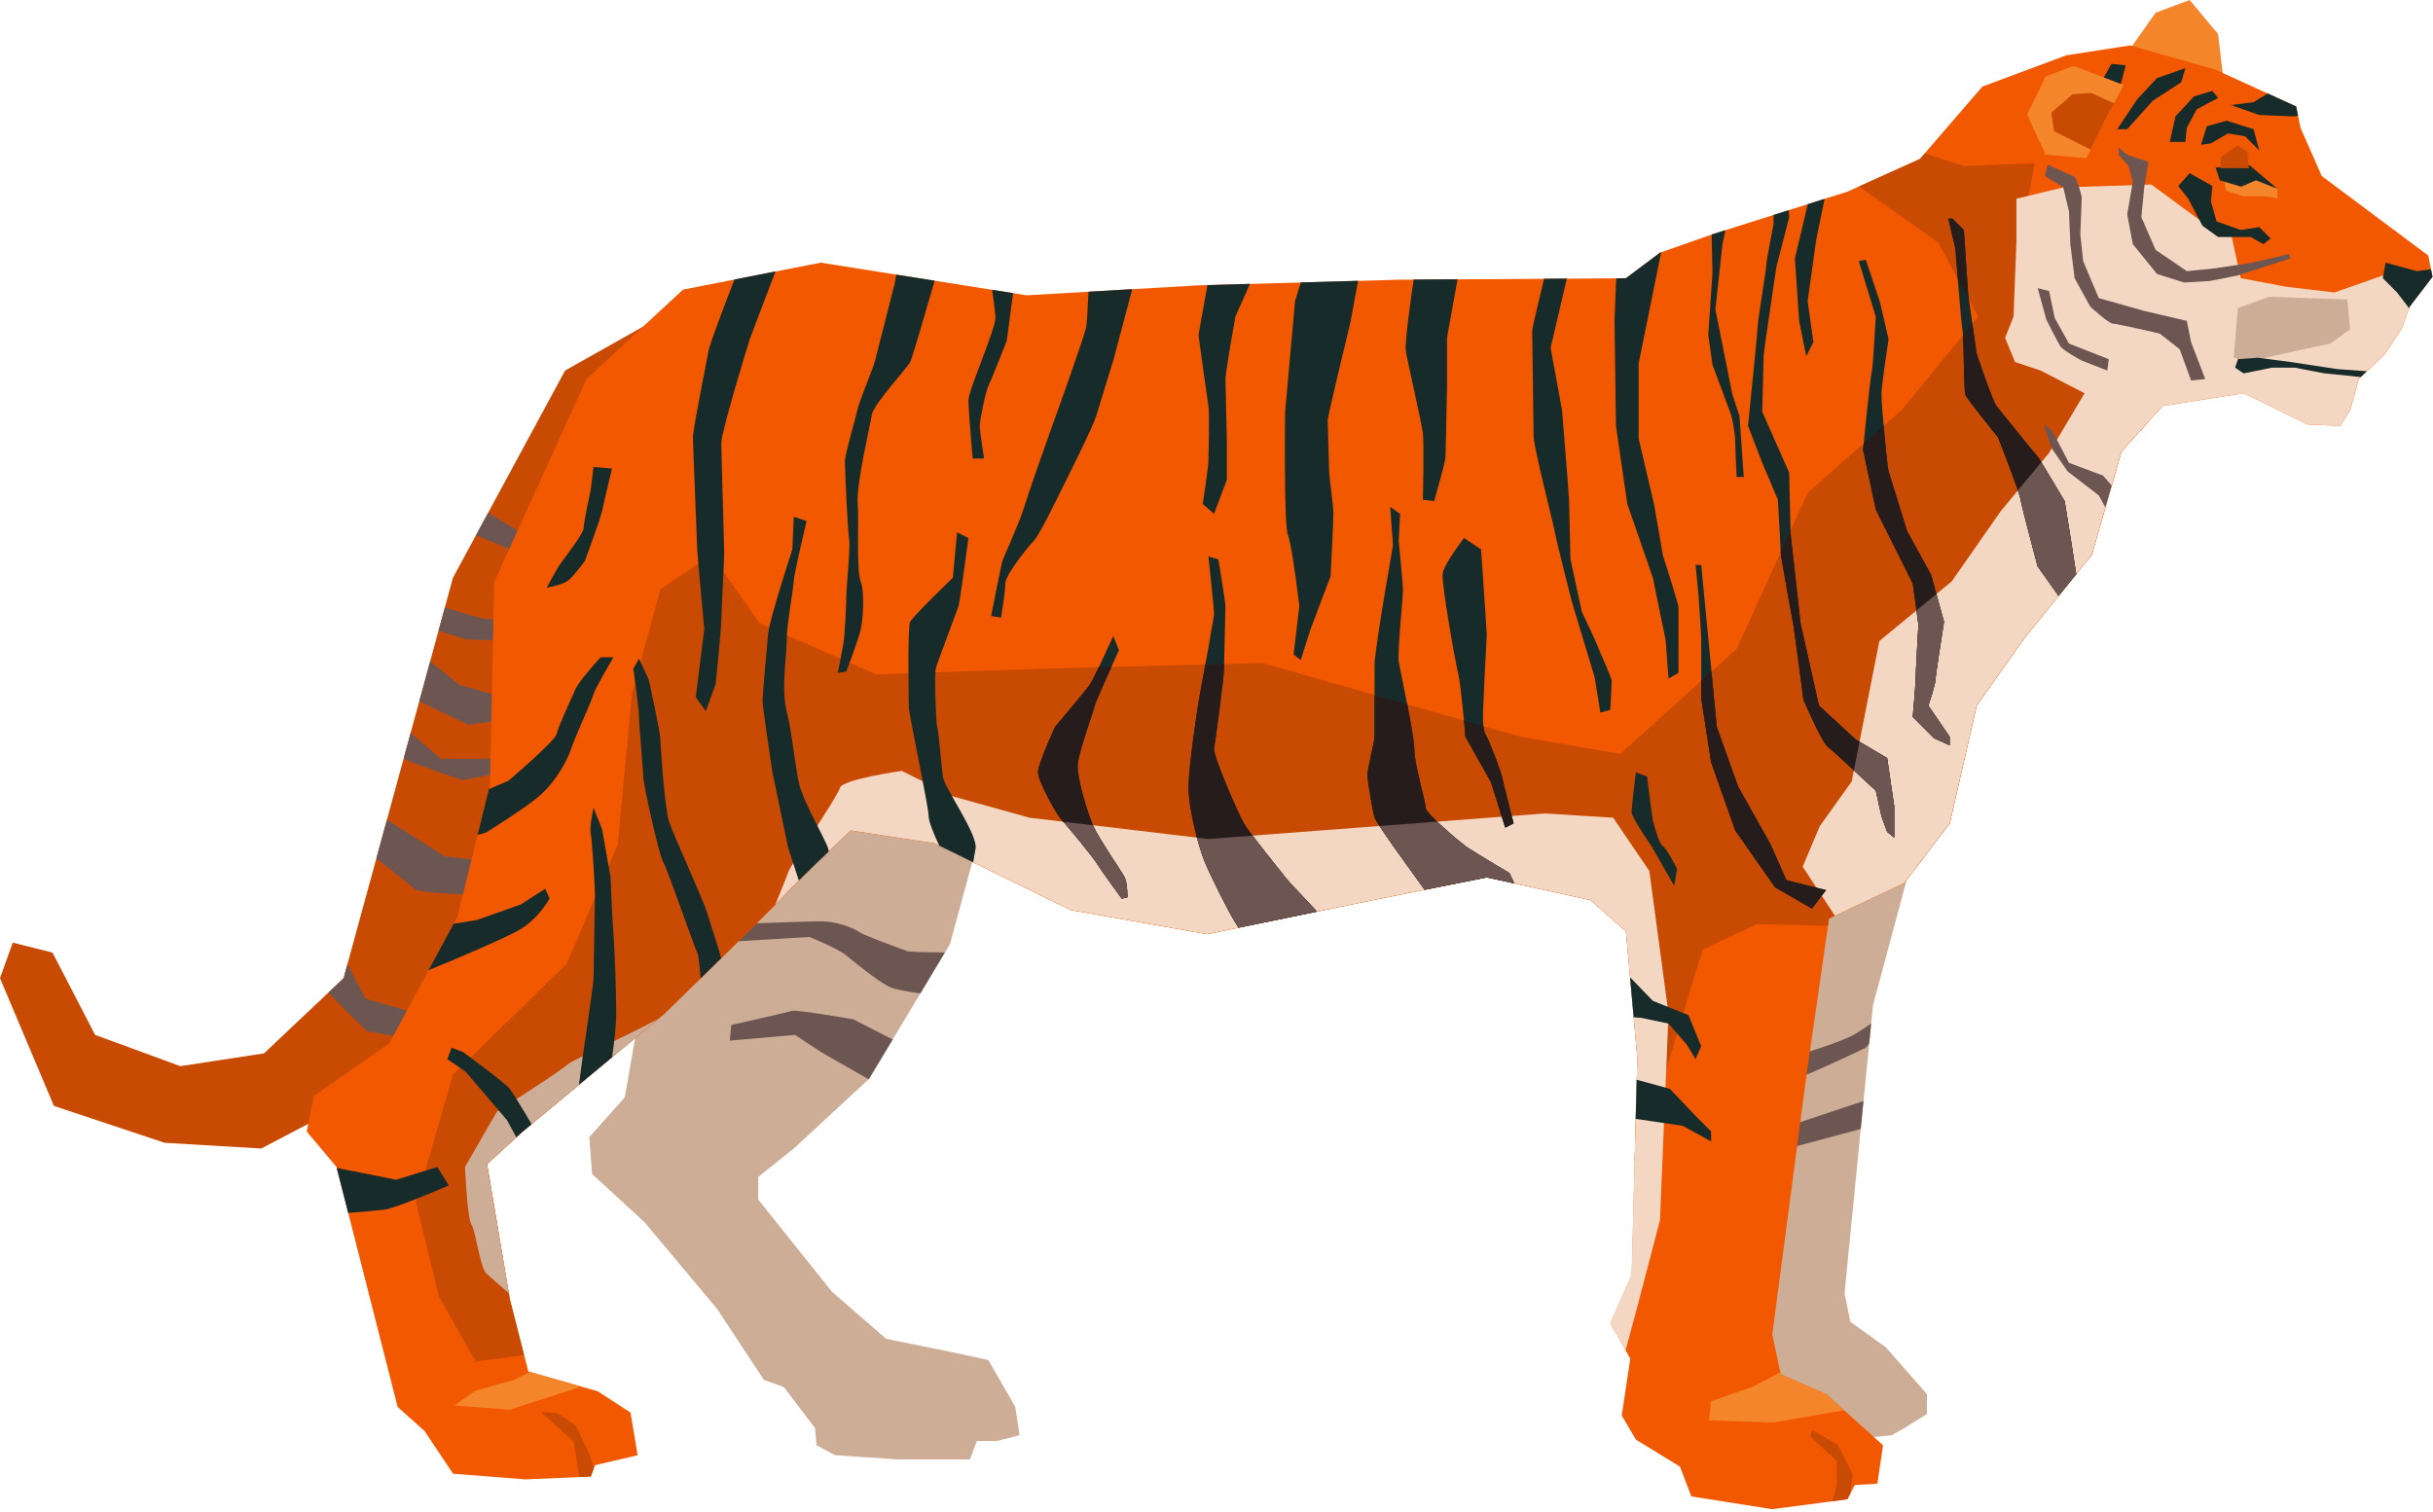 <svg width="732" height="455" viewBox="0 0 732 455" fill="none" xmlns="http://www.w3.org/2000/svg">
<path d="M207.203 90.567L170.022 111.497L136.274 173.868L118.334 239.658L103.384 294.359L79.447 316.987L54.25 320.842L28.608 311.435L15.799 286.666L3.839 283.676L0 294.359L16.22 332.802L49.547 343.906L78.599 345.627L103.812 332.389L143.111 285.374L158.926 217.879L165.763 157.633L184.552 117.47L207.203 90.567Z" fill="#C94A03"/>
<path d="M143.211 161.075L146.863 154.316L159.142 161.69L154.019 165.537L143.211 161.075Z" fill="#6D5652"/>
<path d="M131.93 189.839L133.83 182.839L144.622 186.039L155.734 187.324L156.162 192.876L140.355 192.455L131.93 189.839Z" fill="#6D5652"/>
<path d="M126.137 211.066L129.423 199.027L138.214 206.105L151.887 209.96L154.021 216.376L140.784 218.081L126.137 211.066Z" fill="#6D5652"/>
<path d="M122.407 228.764C122.212 228.632 121.901 228.406 121.48 228.118L123.552 220.557L132.647 228.336H151.015L152.728 232.175L139.063 234.744C139.063 234.744 123.692 229.605 122.407 228.764Z" fill="#6D5652"/>
<path d="M116.404 246.713L133.783 257.676L149.146 259.6L148.835 260.947L141.555 269.224C141.555 269.224 125.888 268.835 124.587 267.441C123.817 266.608 117.969 262.123 113.234 258.323L116.404 246.713Z" fill="#6D5652"/>
<path d="M103.383 294.359L104.52 290.162L110.017 300.534L126.471 305.292L120.74 312.121L110.43 310.361C110.43 310.361 102.628 302.8 98.797 298.689L103.383 294.359Z" fill="#6D5652"/>
<path d="M295.214 249.492L285.816 284.104L261.451 324.688L238.815 345.627L228.124 354.169V360.998L250.348 388.772L266.583 402.874L287.529 407.141L297.348 409.275L305.462 423.376L306.738 431.934L299.91 433.639H293.922L291.796 439.183H270.001L251.204 437.906L245.652 434.916L245.224 429.785L235.825 417.404L229.837 415.263L215.751 393.896L193.949 367.842L178.142 353.304L177.293 342.2L187.969 330.24L194.385 293.495L238.387 220.869L295.214 249.492Z" fill="#CEAD97"/>
<path d="M238.379 304.194C239.672 303.766 256.756 306.756 256.756 306.756L268.576 312.814L261.451 324.688L261.342 324.797C257.745 322.726 252.364 319.643 249.911 318.28C246.072 316.146 239.228 311.435 239.228 311.435L219.582 313.156L220.003 308.453C220.003 308.453 237.102 304.607 238.379 304.194Z" fill="#6D5652"/>
<path d="M258.891 280.694C260.176 281.535 271.7 285.81 273 286.246C273.709 286.479 279.424 286.588 284.291 286.635L276.901 298.953C273.055 298.424 269.029 297.723 267.448 296.929C264.015 295.208 257.186 289.656 254.616 287.523C252.046 285.397 243.512 281.963 243.512 281.963L222.153 283.248L221.289 278.124C221.289 278.124 240.95 277.268 246.931 277.268C252.903 277.268 257.614 279.837 258.891 280.694Z" fill="#6D5652"/>
<path d="M577.187 251.634L563.521 302.481L556.248 375.956L554.963 389.201L556.684 397.751L567.368 405.436L579.748 419.53V425.526L572.919 429.785L569.073 431.934L541.734 434.488L515.664 419.109L540.449 256.757L577.187 251.634Z" fill="#CEAD97"/>
<path d="M529.32 338.79L540.86 337.941L560.662 331.346L559.821 339.748L533.175 346.904L529.32 338.79Z" fill="#6D5652"/>
<path d="M530.918 319.121L542.567 316.995C542.567 316.995 554.107 313.577 558.382 311.03C559.822 310.166 561.434 309.06 562.968 307.986L562.368 314.044L561.372 315.29C561.372 315.29 543.431 323.832 542.146 323.832C541.103 323.832 532.904 326.051 529.734 326.907L530.918 319.121Z" fill="#6D5652"/>
<path d="M669.038 24.769L667.34 10.247L658.783 0L648.536 3.831L640.414 15.371L669.038 24.769Z" fill="#F4852A"/>
<path d="M725.01 92.28L731.855 83.309L730.562 76.893L698.536 52.988L692.119 38.443L690.842 32.058L666.493 20.938L640.844 13.665L621.627 16.663L596.421 26.062L577.616 47.857L555.822 57.676L515.237 70.493L499.438 76.044L489.175 83.73L420.824 84.182L360.586 85.871L308.891 88.869L246.94 79.042L205.499 87.156L176.447 114.075L148.696 175.176L147.403 236.271L137.576 276.006L117.082 314.028L94.415 329.827L92.281 340.511L101.259 351.194L119.636 423.392L127.757 430.665L136.299 443.482L158.086 445.195L177.748 444.338L179.032 440.92L191.842 437.93L189.7 425.105L179.881 418.704L158.951 412.724L153.391 390.937L146.554 350.345L156.809 340.947L199.955 305.05C199.955 305.05 234.567 271.311 235.431 270.034C236.272 268.749 255.934 249.944 255.934 249.944L281.131 253.791L322.159 273.873L363.172 281.137L413.154 270.883L447.345 264.054L478.531 270.883L489.207 280.289L492.633 318.311L490.92 383.68L484.511 398.202L490.491 408.886L487.922 425.97L492.204 433.242L505.442 441.356L508.868 450.326L533.209 454.165L555.845 451.175L557.994 446.908L564.831 446.472L566.536 434.94L549.452 419.553L535.779 413.581L533.209 401.62L543.464 323.855L550.293 276.426L572.952 265.751L586.618 247.811L594.731 212.35L609.269 191.832L629.343 167.039L638.306 135.862L650.702 122.188L675.051 118.342L694.276 127.748L704.111 128.168L707.101 123.473L709.663 114.075L717.356 106.81L722.48 99.124L725.01 92.28Z" fill="#F25800"/>
<path d="M157.673 407.811L143.112 409.711L132.001 390.057L125.172 361.854L136.276 323.411L170.451 290.085L185.846 254.196L190.113 208.916L198.67 177.295L214.049 167.047L228.571 187.557L263.603 202.944L314.014 201.223L379.819 199.518L457.577 221.733L487.485 226.864L522.518 195.243L543.884 148.25L572.08 123.465L595.152 95.27L583.184 73.047L559.31 56.103L577.639 47.841L579.072 46.175L590.885 49.975L612.243 49.11L609.674 61.927L608.825 85.007L610.523 108.071L642.136 121.752L646.388 126.923L638.29 135.838L629.327 167.016L609.253 191.809L594.716 212.327L586.602 247.787L572.936 265.728L550.277 276.403L549.966 278.599L528.49 278.108L512.255 285.802L497.733 333.659L491.791 349.489L492.609 318.264L489.183 280.242L478.507 270.836L447.322 264.007L413.131 270.836L363.148 281.091L322.136 273.826L281.108 253.744L255.91 249.897C255.91 249.897 236.249 268.702 235.408 269.987C234.551 271.264 199.932 305.004 199.932 305.004L156.786 340.9L146.531 350.299L153.367 390.891L157.673 407.811Z" fill="#C94A03"/>
<path d="M668.828 52.965L669.794 57.45L674.917 59.046H681.334L685.18 59.685V56.812L677.798 52.965H668.828Z" fill="#F4852A"/>
<path d="M676.833 49.757L666.578 50.395L667.871 54.258L674.271 56.173L678.756 54.258L685.181 56.812L676.833 49.757Z" fill="#172B2A"/>
<path d="M676.616 50.621L676.196 45.708L673.213 43.784L668.292 47.203L668.066 50.621H676.616Z" fill="#C94A03"/>
<path d="M586.584 247.787L572.918 265.728L552.042 275.578L542.363 260.814L547.487 248.644L557.103 235.173L565.435 192.891L587.222 174.943L601.962 153.81L616.492 136.282L627.168 118.342L613.93 111.497L606.237 108.935L603.255 101.678L605.801 95.262L606.666 72.618V59.801L620.759 56.391L647.257 55.527L661.78 66.21L671.178 70.056L674.176 83.722L687.834 86.292L702.364 87.997L719.455 82.017L728.947 87.094L725.007 92.28L722.446 99.116L717.322 106.802L709.621 114.067L707.059 123.465L704.069 128.153L694.242 127.732L675.017 118.326L650.668 122.173L638.272 135.846L629.309 167.024L609.235 191.817L594.697 212.335L586.584 247.787Z" fill="#F4D7C3"/>
<path d="M716.895 83.722L717.751 79.035L727.15 81.597L731.393 81.028L731.853 83.302L725.008 92.28L724.814 92.77L721.169 87.997L716.895 83.722Z" fill="#172B2A"/>
<path d="M237.315 262.107C237.953 260.184 252.07 239.658 252.693 237.112C253.34 234.542 271.296 231.98 271.296 231.98L286.674 239.658L309.738 246.074L363.568 252.475L464.818 244.797L485.336 246.074L496.221 262.107L501.999 305.027L499.429 367.196L492.382 394.114L489.073 406.386L484.479 398.163L490.887 383.641L492.6 318.272L489.174 280.25L478.499 270.844L447.313 264.015L413.122 270.844L363.139 281.099L322.127 273.834L281.099 253.752L255.901 249.906C255.901 249.906 236.24 268.71 235.399 269.995C235.267 270.166 234.488 270.984 233.266 272.222C235.243 267.41 237.05 262.925 237.315 262.107Z" fill="#F4D7C3"/>
<path d="M156.792 340.923L146.537 350.322L153.07 389.146C149.698 386.234 146.949 383.844 146.319 383.213C144.395 381.29 143.11 370.396 141.841 368.48C140.549 366.542 139.91 351.163 139.91 351.163L149.519 334.499C149.519 334.499 168.744 322.329 170.667 320.398C171.968 319.089 186.521 312.79 197.967 306.654L156.792 340.923Z" fill="#CEAD97"/>
<path d="M174.282 444.463L172.592 433.85L165.553 427.441L162.664 424.879C162.664 424.879 166.184 425.199 167.157 425.199C168.115 425.199 173.231 429.053 173.231 429.053L177.412 437.696L178.634 441.901L177.723 444.315L174.282 444.463Z" fill="#C94A03"/>
<path d="M551.255 451.759L552.626 446.986V439.62L544.613 432.246L545.244 430.33L552.937 434.808L557.415 443.785L556.636 449.524L555.81 451.152L551.255 451.759Z" fill="#C94A03"/>
<path d="M679.723 45.279L678.018 38.879L669.896 36.317L663.916 38.022L662.211 43.574L665.193 43.138L670.332 40.156L675.456 41.004L679.723 45.279Z" fill="#172B2A"/>
<path d="M667.342 29.472L660.918 32.883L657.936 38.435L657.508 42.702H652.805L654.518 35.024L660.07 29.044L665.622 27.339L667.342 29.472Z" fill="#172B2A"/>
<path d="M706.211 90.138L707.06 99.116L701.079 103.383L685.28 106.802L676.294 108.935L672.027 107.651L673.312 92.7L682.711 89.29L706.211 90.138Z" fill="#CEAD97"/>
<path d="M658.782 52.116L665.618 55.963L665.19 60.658L666.895 66.646L674.176 69.208L679.72 68.343L683.146 71.762L680.997 73.475L677.158 71.334H667.339L662.628 67.923L658.353 59.801L655.371 55.963L658.782 52.116Z" fill="#172B2A"/>
<path d="M688.693 76.465L677.582 79.034L666.47 80.74L657.936 81.596L648.537 75.188L644.255 65.353L645.119 56.391L646.396 48.706L639.995 46.564L637.426 44.423V46.564L640.416 49.982L641.685 54.678L639.995 64.505L641.685 73.475L648.966 82.445L657.072 85.015L664.773 84.579L673.315 82.881L689.122 77.75L688.693 76.465Z" fill="#6D5652"/>
<path d="M663.477 114.067L659.217 102.955L657.932 96.555L645.116 93.564L631.45 89.71L626.747 78.598L625.898 70.485L626.326 59.373C626.326 59.373 625.034 53.385 623.757 52.98C622.48 52.544 616.064 49.554 616.064 49.554L615.215 52.98L620.767 56.391L622.48 63.648L622.892 73.475L624.177 83.722L628.88 92.28C628.88 92.28 634.44 97.403 635.717 97.403C636.994 97.403 649.803 100.393 649.803 100.393L655.783 105.096L659.217 114.495L663.477 114.067Z" fill="#6D5652"/>
<path d="M634.433 108.079L622.473 103.383L618.198 95.69L616.493 87.576L613.074 86.72L615.644 96.118C615.644 96.118 619.047 102.955 619.911 104.24C620.76 105.525 626.319 108.515 626.319 108.515L634.005 111.505L634.433 108.079Z" fill="#6D5652"/>
<path d="M617.77 43.138L626.74 37.15L630.158 28.195L635.274 19.225L639.557 19.653L637.851 26.054C637.851 26.054 633.14 33.747 632.292 35.46C631.443 37.158 626.319 43.574 625.027 43.574C623.75 43.574 619.047 45.279 619.047 45.279L617.77 43.138Z" fill="#172B2A"/>
<path d="M642.984 29.901L648.964 23.5L657.506 20.494L656.221 24.769L647.672 30.337L639.994 38.879H636.996L642.984 29.901Z" fill="#172B2A"/>
<path d="M678.016 30.75L682.291 28.133L690.833 32.042L691.386 34.837L689.969 35.024L679.714 34.596L671.18 31.614L678.016 30.75Z" fill="#172B2A"/>
<path d="M580.177 212.335C580.177 212.335 582.31 205.926 582.31 204.649C582.31 203.364 584.872 187.121 584.872 187.121L581.025 173.028L573.76 159.775C573.76 159.775 568.629 143.119 568.201 141.834C567.78 140.557 566.059 121.76 566.059 118.754C566.059 115.772 568.201 102.107 568.201 102.107L565.631 90.987L561.364 78.17L559.238 78.599L564.354 95.27C564.354 95.27 563.513 111.077 563.077 112.362C562.657 113.639 560.515 135.426 560.515 135.426L564.354 153.374L575.466 175.597L577.171 187.986C577.171 187.986 576.315 202.944 576.315 204.657C576.315 206.362 575.466 215.761 575.466 215.761L581.874 222.169L586.577 224.303V221.733L580.177 212.335Z" fill="#172B2A"/>
<path d="M549.42 267.854L545.146 273.421L534.042 267.013L522.074 249.921L514.816 229.411L511.834 210.193C511.834 210.193 511.834 206.775 511.834 202.928C511.834 198.358 511.834 193.164 511.834 192.253C511.834 190.524 510.97 178.564 510.97 178.564L510.129 170.014H511.842L513.111 183.267L516.529 218.72L522.946 236.676L532.772 254.188L537.476 264.871L549.42 267.854Z" fill="#172B2A"/>
<path d="M495.582 233.693C495.582 234.978 497.287 246.939 497.287 246.939C497.287 246.939 498.993 253.767 500.285 254.616C501.57 255.481 504.552 261.461 504.552 261.461L503.704 266.577L496.867 254.616C496.867 254.616 490.895 246.067 490.895 244.369C490.895 242.664 492.179 232.409 492.179 232.409L495.582 233.693Z" fill="#172B2A"/>
<path d="M440.468 161.908L445.591 165.319C445.591 165.319 447.304 189.683 447.304 190.968C447.304 192.253 446.448 206.767 446.448 208.472C446.448 210.193 445.591 218.72 446.876 220.869C448.153 223.01 451.564 231.98 452 234.106C452.428 236.248 455.41 247.787 455.41 247.787L452.856 249.072L448.574 235.391L440.888 221.718C440.888 221.718 439.603 206.331 438.755 202.928C437.89 199.51 433.631 175.574 434.044 172.591C434.488 169.601 440.468 161.908 440.468 161.908Z" fill="#172B2A"/>
<path d="M184.13 140.985C184.13 140.985 181.568 151.661 181.132 153.81C180.712 155.936 176.001 168.753 176.001 168.753C176.001 168.753 172.59 173.448 170.893 174.733C169.18 176.01 164.484 176.866 164.484 176.866C164.484 176.866 167.467 171.314 168.331 170.022C169.18 168.753 175.596 160.631 175.596 158.926C175.596 157.205 177.722 147.394 177.722 147.394L178.57 140.549L184.13 140.985Z" fill="#172B2A"/>
<path d="M499.435 76.037L499.785 75.912L493.011 109.364V131.999L497.714 152.081L500.284 167.039L502.846 175.161L504.979 182.418V193.95V202.492L501.997 204.213L501.14 192.673L497.286 173.868L489.6 151.661L486.182 128.153L485.746 96.555L486.252 83.746L489.172 83.722L499.435 76.037Z" fill="#172B2A"/>
<path d="M466.528 104.66L469.955 123.457C469.955 123.457 472.088 149.527 472.088 150.804C472.088 152.081 472.501 168.316 472.501 168.316L475.919 184.131C475.919 184.131 480.202 193.094 480.63 194.378C481.05 195.655 484.897 203.777 484.897 205.054C484.897 206.331 484.469 213.611 484.469 213.611L481.487 214.46L479.766 203.777L472.929 181.133C472.929 181.133 468.241 162.765 467.813 160.195C467.385 157.625 461.397 134.569 461.397 131.151C461.397 127.732 460.977 100.814 460.977 99.529C460.977 98.657 463.188 89.515 464.582 83.878L471.395 83.831L466.528 104.66Z" fill="#172B2A"/>
<path d="M434.901 137.575C434.901 138.852 431.498 150.804 431.498 150.804L428.08 150.376C428.08 150.376 428.5 133.713 428.08 130.302C427.659 126.884 423.385 108.507 422.949 105.517C422.583 102.979 424.693 88.449 425.331 84.119L438.522 84.041L435.353 101.67C435.353 101.67 435.353 114.908 435.353 116.621C435.353 118.342 434.901 136.282 434.901 137.575Z" fill="#172B2A"/>
<path d="M406.291 96.975C406.291 96.975 399.462 125.163 399.462 126.447C399.462 127.732 399.883 140.549 399.883 141.834C399.883 143.119 401.168 152.081 401.168 154.643C401.168 157.213 400.311 173.448 400.311 173.448L394.323 189.263L391.333 198.653L389.207 196.94L390.92 182.418C390.92 182.418 388.779 164.049 387.494 161.059C386.209 158.069 386.646 123.893 386.646 123.893L389.643 90.567L391.372 84.991L408.604 84.493L406.291 96.975Z" fill="#172B2A"/>
<path d="M360.578 100.814L363.28 85.786L376.074 85.42L371.69 95.254C371.69 95.254 368.7 111.925 368.7 114.059C368.7 116.193 369.112 130.294 369.112 132.436C369.112 134.569 369.112 144.388 369.112 144.388L365.266 154.635L361.855 151.653C361.855 151.653 363.561 140.541 363.561 138.836C363.561 137.123 363.981 124.735 363.561 122.173C363.148 119.611 360.578 100.814 360.578 100.814Z" fill="#172B2A"/>
<path d="M304.803 88.207L302.903 102.527C302.903 102.527 298.216 114.48 297.351 116.2C296.51 117.913 294.782 126.448 294.782 128.153C294.782 129.874 296.059 137.987 296.059 137.987H292.64C292.64 137.987 291.363 123.465 291.363 120.483C291.363 117.47 299.485 99.117 299.485 95.69C299.485 94.242 299.018 90.761 298.496 87.203L304.803 88.207Z" fill="#172B2A"/>
<path d="M308.026 152.938C309.311 148.671 314.87 132.864 316.576 128.153C318.281 123.457 326.403 100.814 326.839 98.252C327.01 97.177 327.259 92.669 327.5 87.779L340.652 87.016L334.945 108.499C334.945 108.499 330.677 122.173 329.821 125.163C328.957 128.153 321.699 142.683 319.986 146.101C318.281 149.519 312.729 161.051 311.024 162.765C309.311 164.485 302.466 173.02 302.466 175.581C302.466 178.151 301.182 185.844 301.182 185.844L298.199 185.393C298.199 185.393 301.182 170.014 301.618 168.745C302.038 167.468 306.741 157.213 308.026 152.938Z" fill="#172B2A"/>
<path d="M515.234 70.485L519.12 69.255L518.224 73.475L516.091 93.121L521.214 118.754L523.348 125.163L524.633 143.532H522.491C522.491 143.532 522.063 134.99 522.063 132.856C522.063 130.723 521.214 126.027 520.786 124.735C520.35 123.458 515.226 109.792 515.226 109.792L513.957 100.814L515.226 82.017L514.962 70.571L515.234 70.485Z" fill="#172B2A"/>
<path d="M566.074 245.661L564.369 237.961C564.369 237.961 551.567 226 549.846 224.723C548.149 223.438 542.589 210.621 542.589 210.621C542.589 210.621 540.027 190.976 539.591 188.398C539.163 185.844 535.745 167.46 535.745 166.175C535.745 164.898 534.896 150.376 534.896 150.376L530.193 139.272L525.918 128.145C525.918 128.145 528.908 98.672 528.908 97.395C528.908 96.111 531.462 80.732 531.462 79.447C531.462 78.162 533.603 67.479 533.603 67.479V64.684L538.151 63.243L538.307 65.346L534.452 80.311C534.452 80.311 530.605 105.945 530.605 107.222C530.605 108.507 530.185 123.894 530.185 123.894L538.299 142.254L538.727 160.623L541.717 187.542L547.261 212.327L558.373 222.566L567.771 228.126L569.897 242.656V252.062L567.771 250.333L566.074 245.661Z" fill="#172B2A"/>
<path d="M546.42 72.198L543.858 90.567L545.572 102.955L543.438 107.23L541.297 96.555L540.02 77.75L543.897 61.437L548.959 59.833L546.42 72.198Z" fill="#172B2A"/>
<path d="M622.474 139.28L632.722 143.119L635.322 146.093L633.438 152.681L631.445 149.091L622.046 141.834L617.343 134.997L614.781 127.732L617.343 129.438L622.474 139.28Z" fill="#6D5652"/>
<path d="M587.433 65.782L590.852 69.2L592.144 88.433L594.698 106.374C594.698 106.374 599.394 120.483 600.678 122.181C601.963 123.894 613.495 137.98 613.495 137.98L621.181 150.797L623.314 164.034L624.654 172.755L619.343 179.311L613.051 170.442C613.051 170.442 608.364 152.922 607.928 150.368C607.5 147.799 601.099 131.564 601.099 131.564C601.099 131.564 591.693 120.031 591.264 118.747C590.844 117.462 590.844 101.227 590.416 99.101C589.995 96.967 588.29 74.744 588.29 74.744L586.156 65.774H587.433V65.782Z" fill="#172B2A"/>
<path d="M497.286 301.188L507.985 305.471L511.823 314.869L510.118 318.716L507.549 314.433L501.997 308.032L493.875 306.319L491.508 306.125L490.41 294.079L497.286 301.188Z" fill="#172B2A"/>
<path d="M492.102 336.703L492.421 324.93L502.419 327.671L510.12 335.8L514.815 340.495V343.485L506.266 338.79L492.102 336.703Z" fill="#172B2A"/>
<path d="M252.07 202.492C252.07 202.492 253.34 196.099 253.768 193.538C254.196 190.976 254.617 181.577 254.617 179.42C254.617 177.295 255.901 164.478 255.473 162.344C255.045 160.211 254.196 140.978 254.196 138.844C254.196 136.718 257.614 125.171 258.043 123.053C258.455 120.904 262.738 110.649 263.166 108.943C263.587 107.23 269.147 85.443 269.147 85.443L269.684 82.656L281.2 84.47C279.004 92.101 274.496 107.666 273.842 108.943C273.001 110.649 262.738 121.76 262.318 124.742C261.874 127.74 257.614 145.681 258.043 151.233C258.455 156.792 257.614 171.307 258.891 174.733C260.176 178.151 259.748 186.257 258.891 189.691C258.043 193.109 254.617 202.087 254.617 202.087L252.07 202.492Z" fill="#172B2A"/>
<path d="M225.572 102.106C225.144 103.383 217.022 129.866 217.022 133.284C217.022 136.703 217.879 164.042 217.879 166.611C217.879 169.173 217.022 184.131 217.022 186.685C217.022 189.255 215.309 205.918 215.309 205.918L212.327 214.032L209.329 209.757L211.899 189.255C211.899 189.255 209.765 166.611 209.765 165.319C209.765 164.042 208.48 134.141 208.48 131.571C208.48 129.025 212.755 108.079 213.184 105.517C213.565 103.267 219.53 87.818 220.978 84.104L233.328 81.674C230.392 89.375 225.86 101.234 225.572 102.106Z" fill="#172B2A"/>
<path d="M286.674 173.868L287.944 160.203L291.362 161.908C291.362 161.908 288.8 181.141 288.38 182.418C287.944 183.703 281.963 199.51 281.535 201.215C281.107 202.936 281.551 217.458 281.963 218.727C282.392 220.02 283.248 230.259 283.677 233.693C284.097 237.119 294.36 251.205 293.503 255.473C293.262 256.679 293.021 258.097 292.803 259.498L282.586 254.491C281.084 251.252 279.394 247.296 279.394 245.661C279.394 242.663 273.422 214.888 273.422 212.755C273.422 210.621 273.001 188.834 273.842 187.113C274.699 185.4 286.674 173.868 286.674 173.868Z" fill="#172B2A"/>
<path d="M240.522 236.255C241.799 241.371 247.787 251.634 249.064 255.044C249.188 255.371 249.266 255.784 249.344 256.228C246.416 259.031 243.037 262.302 240.335 264.972L237.103 255.044L232.4 232.408C232.4 232.408 229.418 212.763 229.418 211.042C229.418 209.337 230.703 194.814 231.123 190.532C231.544 186.257 238.388 165.326 238.388 165.326L238.824 155.515L242.663 156.792C242.663 156.792 238.824 173.027 238.824 174.733C238.824 176.446 236.691 187.978 236.691 192.673C236.691 197.384 234.978 207.211 236.691 214.04C238.388 220.869 239.237 231.116 240.522 236.255Z" fill="#172B2A"/>
<path d="M193.521 233.693C193.521 231.552 192.252 218.299 192.252 215.745C192.252 213.176 190.539 201.215 190.539 201.215L192.252 198.233L195.227 204.634C195.227 204.634 198.653 220.441 198.653 222.154C198.653 223.859 199.93 242.664 201.215 246.939C202.499 251.206 211.47 270.431 212.747 274.698C213.626 277.673 215.76 283.933 216.983 288.348C214.857 290.443 212.739 292.506 210.769 294.445C210.559 291.26 210.216 287.585 209.757 286.658C208.9 284.945 200.778 261.461 199.494 259.319C198.224 257.17 193.521 235.819 193.521 233.693Z" fill="#172B2A"/>
<path d="M175.153 319.137C175.153 319.137 178.571 296.057 178.571 294.359C178.571 292.638 179 271.287 179 269.146C179 267.02 178.135 252.483 177.715 250.785C177.294 249.08 178.564 243.1 178.564 243.1L181.141 249.5L183.703 264.03C183.703 264.03 184.123 275.57 184.544 280.694C184.972 285.817 185.4 299.07 185.4 305.035C185.4 308.726 184.77 313.857 184.154 318.163L174.195 326.448C174.686 322.617 175.153 319.137 175.153 319.137Z" fill="#172B2A"/>
<path d="M135.863 315.29L139.281 316.575C139.281 316.575 152.09 325.966 153.375 327.671C154.341 328.979 158.024 334.959 159.932 338.315L156.801 340.924L155.337 342.255L152.534 337.077L140.13 322.555L134.578 318.716L135.863 315.29Z" fill="#172B2A"/>
<path d="M119.191 355.025L131.579 351.179L134.997 356.739C134.997 356.739 119.183 363.575 115.764 364.003C114.191 364.198 109.504 364.673 104.746 364.992L101.297 351.459L119.191 355.025Z" fill="#172B2A"/>
<path d="M154.651 415.263L159.471 412.864L174.718 417.217L173.223 417.817L153.367 424.241L136.703 422.948L143.112 418.463L154.651 415.263Z" fill="#F4852A"/>
<path d="M136.475 278L143.545 276.839L156.791 272.136L164.048 267.441L165.333 270.431C165.333 270.431 161.914 276.839 155.506 280.266C151.021 282.656 137.347 288.582 128.961 291.946L136.475 278Z" fill="#172B2A"/>
<path d="M171.743 225.572C170.466 229.411 166.619 236.255 161.052 240.53C155.508 244.805 147.814 249.492 146.537 250.349C146.21 250.567 145.12 250.886 143.68 251.26L147.082 237.501L152.938 234.978C152.938 234.978 167.04 223.002 167.476 220.869C167.896 218.728 171.743 210.622 173.028 207.624C174.312 204.634 180.713 197.805 180.713 197.805H184.56C184.56 197.805 179.008 207.203 178.579 208.908C178.143 210.622 173.028 221.725 171.743 225.572Z" fill="#172B2A"/>
<path d="M638.943 25.595L633.344 36.091L627.761 47.6L615.466 46.564L609.875 34.526L615.466 22.994L623.852 19.832L638.943 25.595Z" fill="#F4852A"/>
<path d="M629.109 27.97L636.008 31.092L633.345 36.091L629.023 44.999L618.005 39.494L617.148 33.942L623.557 28.383L629.109 27.97Z" fill="#C94A03"/>
<path d="M514.168 427.441L514.814 421.663L527.623 417.186L535.605 412.927L535.745 413.558L549.418 419.53L554.822 424.405L533.385 428.088L514.168 427.441Z" fill="#F4852A"/>
<path d="M413.559 221.725C413.559 220.448 413.559 202.936 413.559 199.938C413.559 196.941 416.549 179.008 416.549 179.008L419.104 164.05L418.255 152.525L421.237 154.643L420.817 162.773C420.817 162.773 422.101 175.589 422.101 177.731C422.101 179.857 420.396 196.528 420.817 199.082C421.245 201.652 425.527 221.305 425.527 225.572C425.527 229.855 428.93 241.387 428.93 243.092C428.93 244.79 439.185 253.339 440.898 254.616C442.604 255.893 454.144 262.738 454.144 262.738L455.607 265.837L447.315 264.023L428.603 267.753L420.396 256.329C420.396 256.329 413.988 247.359 413.567 246.074C413.131 244.797 411.426 235.391 411.426 233.25C411.418 231.132 413.559 223.018 413.559 221.725Z" fill="#172B2A"/>
<path d="M420.396 256.337C420.396 256.337 413.988 247.367 413.567 246.082C413.131 244.805 411.426 235.398 411.426 233.257C411.426 231.131 413.567 223.025 413.567 221.733C413.567 220.993 413.567 214.818 413.567 209.173L423.394 211.968C424.484 217.653 425.535 223.485 425.535 225.579C425.535 229.862 428.938 241.394 428.938 243.099C428.938 244.797 439.193 253.347 440.906 254.624C442.611 255.901 454.151 262.745 454.151 262.745L455.615 265.844L447.322 264.03L428.611 267.76L420.396 256.337Z" fill="#261C1B"/>
<path d="M420.392 256.337C420.392 256.337 417.052 251.657 415.035 248.574L432.392 247.258C435.522 250.263 439.844 253.837 440.903 254.616C442.608 255.893 454.148 262.738 454.148 262.738L455.611 265.837L447.319 264.022L428.607 267.752L420.392 256.337Z" fill="#6D5652"/>
<path d="M365.271 184.552C365.271 183.275 363.566 167.468 363.566 167.468L366.556 168.316C366.556 168.316 368.697 181.133 368.697 182.418C368.697 183.703 368.261 198.653 368.261 201.215C368.261 203.785 365.7 223.018 365.271 225.136C364.851 227.269 372.536 244.797 374.249 247.787C375.963 250.77 385.774 262.737 387.066 264.443C387.861 265.494 392.626 270.384 396.231 274.332L372.63 279.16C372.272 278.622 371.945 278.116 371.688 277.696C369.546 274.27 363.987 263.166 362.274 258.891C360.576 254.616 357.594 243.505 357.594 237.112C357.594 230.696 360.148 213.604 360.996 208.908C361.861 204.213 365.271 185.844 365.271 184.552Z" fill="#172B2A"/>
<path d="M368.261 201.215C368.261 203.785 365.7 223.018 365.271 225.136C364.851 227.269 372.536 244.797 374.249 247.787C375.963 250.77 385.774 262.737 387.066 264.443C387.861 265.494 392.626 270.384 396.231 274.332L372.63 279.16C372.272 278.622 371.945 278.116 371.688 277.696C369.546 274.27 363.987 263.166 362.274 258.891C360.576 254.616 357.594 243.505 357.594 237.112C357.594 230.695 360.148 213.604 360.996 208.908C361.308 207.219 361.947 203.754 362.647 199.969L368.285 199.813C368.269 200.421 368.261 200.919 368.261 201.215Z" fill="#261C1B"/>
<path d="M360.117 252.078L363.567 252.482L376.843 251.478C380.394 256.181 386.101 263.173 387.067 264.443C387.861 265.494 392.627 270.384 396.232 274.332L372.63 279.16C372.272 278.622 371.945 278.116 371.688 277.696C369.547 274.27 363.987 263.166 362.274 258.891C361.659 257.349 360.872 254.881 360.117 252.078Z" fill="#6D5652"/>
<path d="M440.461 216.835L446.293 218.51C446.402 219.537 446.574 220.378 446.877 220.877C448.154 223.018 451.565 231.988 452.001 234.114C452.429 236.255 455.411 247.795 455.411 247.795L452.857 249.08L448.575 235.399L440.889 221.725C440.905 221.725 440.733 219.646 440.461 216.835Z" fill="#261C1B"/>
<path d="M336.642 195.663C336.642 195.663 329.813 210.621 329.393 212.334C328.956 214.04 324.689 226 324.261 229.854C323.833 233.693 327.251 244.805 328.956 248.644C330.662 252.482 337.514 262.309 338.363 264.03C339.204 265.735 339.204 270.018 339.204 270.018L337.506 270.439C337.506 270.439 331.518 262.317 330.241 260.199C328.949 258.058 321.255 248.659 319.558 246.954C317.845 245.233 312.285 234.994 312.285 232.424C312.285 229.87 317.417 218.743 317.417 218.743C317.417 218.743 326.395 208.075 327.672 206.354C328.956 204.649 334.944 191.404 334.944 191.404L336.642 195.663Z" fill="#172B2A"/>
<path d="M327.679 206.339C328.162 205.692 329.338 203.388 330.592 200.787L334.384 200.686C332.344 205.194 329.657 211.26 329.4 212.327C328.964 214.032 324.697 225.992 324.269 229.847C323.841 233.686 327.259 244.797 328.964 248.636C330.669 252.475 337.522 262.301 338.371 264.022C339.211 265.728 339.211 270.01 339.211 270.01L337.514 270.431C337.514 270.431 331.526 262.309 330.249 260.191C328.956 258.05 321.263 248.651 319.566 246.946C317.853 245.225 312.293 234.986 312.293 232.416C312.293 229.862 317.424 218.735 317.424 218.735C317.424 218.735 326.395 208.06 327.679 206.339Z" fill="#261C1B"/>
<path d="M328.838 248.356C328.884 248.449 328.923 248.558 328.962 248.644C330.667 252.483 337.52 262.31 338.368 264.03C339.209 265.736 339.209 270.018 339.209 270.018L337.512 270.439C337.512 270.439 331.524 262.317 330.247 260.199C329.024 258.175 322.102 249.664 319.898 247.312L328.838 248.356Z" fill="#6D5652"/>
<path d="M511.824 204.875L514.9 202.087L516.504 218.735L522.92 236.691L532.747 254.204L537.45 264.887L549.41 267.869L545.136 273.437L534.032 267.028L522.064 249.937L514.806 229.426L511.824 210.209C511.824 210.193 511.824 207.857 511.824 204.875Z" fill="#261C1B"/>
<path d="M538.705 159.572L538.736 160.631L541.726 187.55L547.27 212.335L558.382 222.574L567.78 228.134L569.906 242.664V252.07L567.78 250.342L566.067 245.654L564.362 237.953C564.362 237.953 551.561 225.993 549.84 224.716C548.142 223.431 542.583 210.614 542.583 210.614C542.583 210.614 540.021 190.968 539.585 188.391C539.157 185.837 535.738 167.452 535.738 166.168C535.738 166.152 535.738 166.113 535.738 166.082L538.705 159.572Z" fill="#261C1B"/>
<path d="M566.074 245.661L564.369 237.961C564.369 237.961 561.168 234.986 557.766 231.84L559.463 223.22L567.787 228.141L569.913 242.671V252.078L567.787 250.349L566.074 245.661Z" fill="#6D5652"/>
<path d="M568.209 141.834C568.637 143.119 573.769 159.774 573.769 159.774L581.034 173.027L584.88 187.121C584.88 187.121 582.318 203.364 582.318 204.649C582.318 205.926 580.185 212.334 580.185 212.334L586.593 221.725V224.295L581.89 222.161L575.482 215.753C575.482 215.753 576.33 206.354 576.33 204.649C576.33 202.936 577.187 187.978 577.187 187.978L575.482 175.589L564.37 153.366L560.531 135.418C560.531 135.418 560.609 134.655 560.726 133.417L566.745 128.129C567.259 134.242 567.96 141.079 568.209 141.834Z" fill="#261C1B"/>
<path d="M582.59 178.758L584.871 187.113C584.871 187.113 582.309 203.356 582.309 204.641C582.309 205.918 580.176 212.327 580.176 212.327L586.584 221.717V224.287L581.881 222.153L575.473 215.745C575.473 215.745 576.321 206.346 576.321 204.641C576.321 202.928 577.178 187.97 577.178 187.97L576.594 183.687L582.59 178.758Z" fill="#6D5652"/>
<path d="M590.586 100.814L593.405 97.365L594.697 106.374C594.697 106.374 599.393 120.483 600.677 122.181C601.962 123.894 613.494 137.98 613.494 137.98L621.18 150.797L623.313 164.034L624.653 172.755L619.342 179.311L613.051 170.442C613.051 170.442 608.363 152.922 607.927 150.368C607.499 147.799 601.098 131.564 601.098 131.564C601.098 131.564 591.692 120.032 591.263 118.747C590.921 117.664 590.851 105.587 590.586 100.814Z" fill="#261C1B"/>
<path d="M592.144 88.441L592.393 90.177L589.022 83.932C588.625 78.98 588.298 74.76 588.298 74.76L586.164 65.79H587.441L590.859 69.208L592.144 88.441Z" fill="#261C1B"/>
<path d="M607.109 147.573L614.156 139.093L621.18 150.805L623.313 164.042L624.653 172.763L619.342 179.319L613.051 170.45C613.051 170.45 608.363 152.93 607.927 150.376C607.857 149.893 607.553 148.866 607.109 147.573Z" fill="#6D5652"/>
<path d="M672.457 110.64L673.321 108.079L679.309 107.65L689.12 108.935L703.222 111.077L712.122 111.715L710.238 113.475L707.933 113.21L699.383 112.361L690.398 110.64H683.569L675.019 112.361L672.457 110.64Z" fill="#172B2A"/>
</svg>
